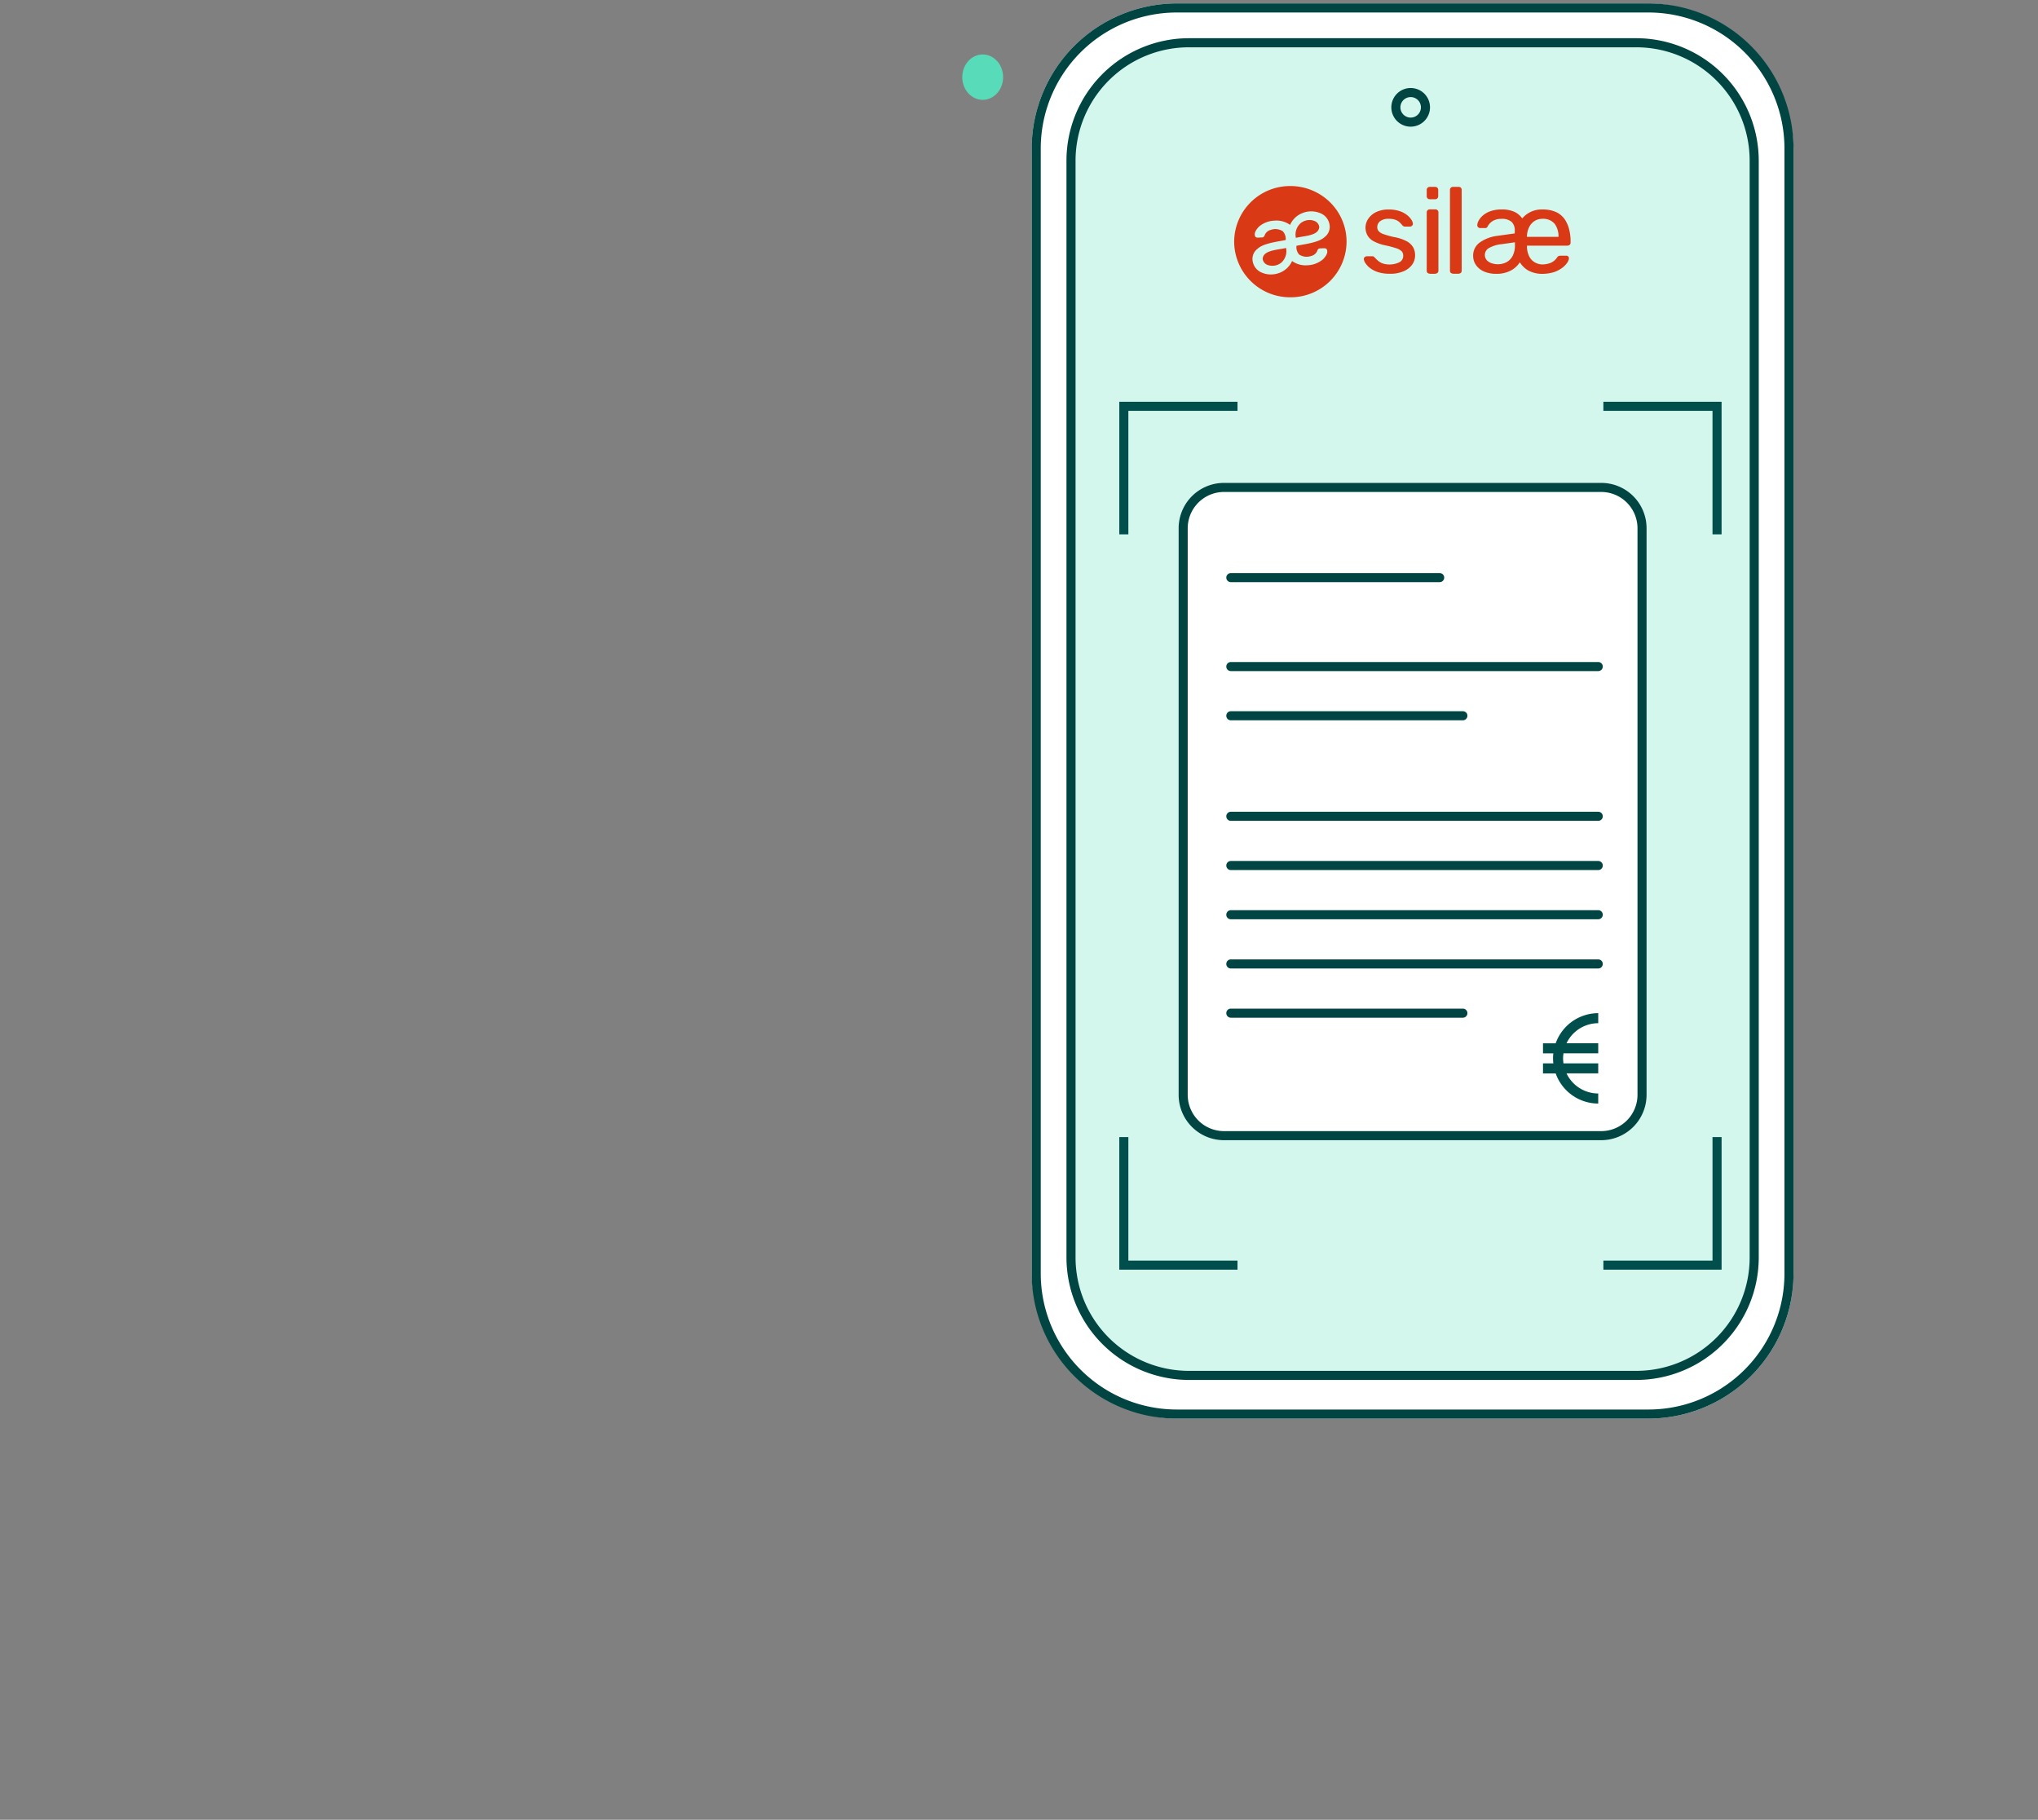 <?xml version="1.0" encoding="UTF-8"?> <svg xmlns="http://www.w3.org/2000/svg" xmlns:xlink="http://www.w3.org/1999/xlink" width="449" height="401" viewBox="0 0 449 401"><rect x="0" y="0" width="449" height="401" fill="#808080" stroke="none"/><defs><clipPath id="clip-Illustration-paie-rh-01"><rect width="449" height="401"></rect></clipPath></defs><g id="Illustration-paie-rh-01" clip-path="url(#clip-Illustration-paie-rh-01)"><g id="Groupe_4483" data-name="Groupe 4483" transform="translate(227.292 0.755)"><rect id="Rectangle_1781" data-name="Rectangle 1781" width="167.849" height="311.84" rx="32" transform="translate(0 0)" fill="#fff"></rect><path id="Rectangle_1781_-_Contour" data-name="Rectangle 1781 - Contour" d="M32,2A29.973,29.973,0,0,0,2,32V279.84a29.973,29.973,0,0,0,30,30H135.849a29.973,29.973,0,0,0,30-30V32a29.973,29.973,0,0,0-30-30H32m0-2H135.849a32,32,0,0,1,32,32V279.84a32,32,0,0,1-32,32H32a32,32,0,0,1-32-32V32A32,32,0,0,1,32,0Z" transform="translate(0 0)" fill="#014543"></path><rect id="Rectangle_1972" data-name="Rectangle 1972" width="152.512" height="295.652" rx="27" transform="translate(7.668 7.668)" fill="#d4f7ed"></rect><path id="Rectangle_1972_-_Contour" data-name="Rectangle 1972 - Contour" d="M27,2A24.978,24.978,0,0,0,2,27V268.652a24.978,24.978,0,0,0,25,25h98.512a24.978,24.978,0,0,0,25-25V27a24.978,24.978,0,0,0-25-25H27m0-2h98.512a27,27,0,0,1,27,27V268.652a27,27,0,0,1-27,27H27a27,27,0,0,1-27-27V27A27,27,0,0,1,27,0Z" transform="translate(7.668 7.668)" fill="#014543"></path><g id="Groupe_1156" data-name="Groupe 1156" transform="translate(32.377 105.651)"><rect id="Rectangle_1973" data-name="Rectangle 1973" width="103.095" height="144.844" rx="10" transform="translate(0 0)" fill="#fff"></rect><path id="Rectangle_1973_-_Contour" data-name="Rectangle 1973 - Contour" d="M10,2a8.009,8.009,0,0,0-8,8V134.844a8.009,8.009,0,0,0,8,8H93.095a8.009,8.009,0,0,0,8-8V10a8.009,8.009,0,0,0-8-8H10m0-2H93.095a10,10,0,0,1,10,10V134.844a10,10,0,0,1-10,10H10a10,10,0,0,1-10-10V10A10,10,0,0,1,10,0Z" transform="translate(0 0)" fill="#014543"></path><g id="Groupe_1155" data-name="Groupe 1155" transform="translate(11.502 20.875)"><path id="Ligne_482" data-name="Ligne 482" d="M46.009,1H0A1,1,0,0,1-1,0,1,1,0,0,1,0-1H46.009a1,1,0,0,1,1,1A1,1,0,0,1,46.009,1Z" fill="#004543"></path><path id="Ligne_483" data-name="Ligne 483" d="M80.942,1H0A1,1,0,0,1-1,0,1,1,0,0,1,0-1H80.942a1,1,0,0,1,1,1A1,1,0,0,1,80.942,1Z" transform="translate(0 19.597)" fill="#004543"></path><path id="Ligne_485" data-name="Ligne 485" d="M80.942,1H0A1,1,0,0,1-1,0,1,1,0,0,1,0-1H80.942a1,1,0,0,1,1,1A1,1,0,0,1,80.942,1Z" transform="translate(0 52.594)" fill="#004543"></path><path id="Ligne_486" data-name="Ligne 486" d="M80.942,1H0A1,1,0,0,1-1,0,1,1,0,0,1,0-1H80.942a1,1,0,0,1,1,1A1,1,0,0,1,80.942,1Z" transform="translate(0 63.439)" fill="#004543"></path><path id="Ligne_487" data-name="Ligne 487" d="M80.942,1H0A1,1,0,0,1-1,0,1,1,0,0,1,0-1H80.942a1,1,0,0,1,1,1A1,1,0,0,1,80.942,1Z" transform="translate(0 74.284)" fill="#004543"></path><path id="Ligne_488" data-name="Ligne 488" d="M80.942,1H0A1,1,0,0,1-1,0,1,1,0,0,1,0-1H80.942a1,1,0,0,1,1,1A1,1,0,0,1,80.942,1Z" transform="translate(0 85.129)" fill="#004543"></path><path id="Ligne_489" data-name="Ligne 489" d="M51.121,1H0A1,1,0,0,1-1,0,1,1,0,0,1,0-1H51.121a1,1,0,0,1,1,1A1,1,0,0,1,51.121,1Z" transform="translate(0 95.974)" fill="#004543"></path><path id="Ligne_484" data-name="Ligne 484" d="M51.121,1H0A1,1,0,0,1-1,0,1,1,0,0,1,0-1H51.121a1,1,0,0,1,1,1A1,1,0,0,1,51.121,1Z" transform="translate(0 30.442)" fill="#004543"></path><path id="Tracé_5310" data-name="Tracé 5310" d="M2602.171,6624.213V6622a9.963,9.963,0,0,0-9.376,6.64H2590v2.214h2.279a9.851,9.851,0,0,0-.065,1.107,10,10,0,0,0,.065,1.105H2590v2.207h2.794a9.961,9.961,0,0,0,9.376,6.644V6639.7a7.745,7.745,0,0,1-6.986-4.43h6.986v-2.207h-7.656a7.983,7.983,0,0,1-.087-1.105,7.893,7.893,0,0,1,.087-1.107h7.656v-2.214h-6.986A7.741,7.741,0,0,1,2602.171,6624.213Z" transform="translate(-2521.228 -6526.026)" fill="#014f4d"></path></g></g><path id="Ellipse_38" data-name="Ellipse 38" d="M4.26,2A2.26,2.26,0,1,0,6.52,4.26,2.263,2.263,0,0,0,4.26,2m0-2A4.26,4.26,0,1,1,0,4.26,4.26,4.26,0,0,1,4.26,0Z" transform="translate(79.238 18.637)" fill="#014543"></path><g id="logo" transform="translate(44.611 40.24)"><path id="Tracé_1927" data-name="Tracé 1927" d="M14.591,19.239c-1.755.291-3.745.619-3.829,2.157a1.628,1.628,0,0,0,1.062,1.326,3.137,3.137,0,0,0,2.985-.449,3.372,3.372,0,0,0,1.1-3.288C15.528,19.085,15.07,19.161,14.591,19.239Zm8.636-4.879a1.616,1.616,0,0,0-1.062-1.322,2.788,2.788,0,0,0-1.205-.2,3.169,3.169,0,0,0-1.78.644,3.361,3.361,0,0,0-1.1,3.284c.378-.1.839-.175,1.314-.254C21.175,16.226,23.144,15.9,23.228,14.36Z" transform="translate(-4.481 -5.345)" fill="#d93914"></path><path id="Tracé_1928" data-name="Tracé 1928" d="M12.382,0A12.32,12.32,0,0,0,0,12.256,12.32,12.32,0,0,0,12.38,24.514,12.32,12.32,0,0,0,24.764,12.261a12.194,12.194,0,0,0-3.625-8.67A12.447,12.447,0,0,0,12.382,0Zm1.957,15.108a3.046,3.046,0,0,0,2.636.3,1.916,1.916,0,0,0,1.373-1.222.611.611,0,0,1,.575-.449c.118.006.235.006.353,0,.42-.037.915-.083,1.083.154.37.573.093,1.355-.8,2.265a5.6,5.6,0,0,1-3.414,1.3,5.076,5.076,0,0,1-3.384-.935,4.952,4.952,0,0,1-2.6,2.54,5.309,5.309,0,0,1-1.843.416,4.945,4.945,0,0,1-2.1-.349,3.3,3.3,0,0,1-2.141-2.573,2.8,2.8,0,0,1,1.1-2.751c1.062-.989,3.3-1.388,5.11-1.712q.535-.091,1.066-.2a2.5,2.5,0,0,0-.639-1.932,3.042,3.042,0,0,0-2.636-.3,1.929,1.929,0,0,0-1.373,1.222.616.616,0,0,1-.575.453,2.375,2.375,0,0,0-.353,0c-.42.041-.916.083-1.083-.149-.369-.578-.088-1.359.8-2.265a5.609,5.609,0,0,1,3.435-1.3,5.1,5.1,0,0,1,3.388.94A4.935,4.935,0,0,1,14.91,6.011a5.171,5.171,0,0,1,3.96-.075A3.284,3.284,0,0,1,21.011,8.5a2.792,2.792,0,0,1-1.1,2.756c-1.058.989-3.3,1.388-5.11,1.708-.382.07-.747.133-1.066.2a2.393,2.393,0,0,0,.6,1.945v0Zm23.672-2.939a9.141,9.141,0,0,0-2.746-.918,18.8,18.8,0,0,1-2.4-.669A2.4,2.4,0,0,1,31.8,9.9a1.375,1.375,0,0,1-.273-.832,1.656,1.656,0,0,1,.63-1.321,2.962,2.962,0,0,1,1.914-.524,4.12,4.12,0,0,1,1.453.212,2.777,2.777,0,0,1,.906.54,6.413,6.413,0,0,1,.617.674,1.774,1.774,0,0,0,.231.191.631.631,0,0,0,.344.091h1.1a.677.677,0,0,0,.47-.191.55.55,0,0,0,.181-.486,1.947,1.947,0,0,0-.353-.865,4.252,4.252,0,0,0-.957-1.018,5.477,5.477,0,0,0-1.634-.856,7.337,7.337,0,0,0-2.36-.341,6.162,6.162,0,0,0-2.826.582,4.341,4.341,0,0,0-1.718,1.488,3.475,3.475,0,0,0-.588,1.895,3.615,3.615,0,0,0,.42,1.708,3.4,3.4,0,0,0,1.34,1.3,9.34,9.34,0,0,0,2.519.906,22.382,22.382,0,0,1,2.464.644,3.038,3.038,0,0,1,1.23.682,1.418,1.418,0,0,1,.332.985,1.544,1.544,0,0,1-.84,1.43,5.018,5.018,0,0,1-3.669.266,3.287,3.287,0,0,1-1.011-.582,9.579,9.579,0,0,1-.752-.719.9.9,0,0,0-.277-.241.746.746,0,0,0-.281-.046H29.249a.794.794,0,0,0-.466.17.542.542,0,0,0-.214.507,2.133,2.133,0,0,0,.365.864,4.445,4.445,0,0,0,1,1.056,5.95,5.95,0,0,0,1.726.893,8.749,8.749,0,0,0,2.691.37,7.2,7.2,0,0,0,2.939-.54,4.4,4.4,0,0,0,1.918-1.463,3.475,3.475,0,0,0,.655-2.041,3.586,3.586,0,0,0-.42-1.774,3.692,3.692,0,0,0-1.432-1.351Zm6.344-7.028H43.1a.662.662,0,0,0-.487.194.65.65,0,0,0-.19.483V18.662a.658.658,0,0,0,.189.482,1.093,1.093,0,0,0,.639.191H44.2a1.01,1.01,0,0,0,.621-.216A.675.675,0,0,0,45,18.64V5.819a.674.674,0,0,0-.177-.477.625.625,0,0,0-.47-.2ZM44.267.187H43.1a.659.659,0,0,0-.484.19.645.645,0,0,0-.192.48v1.4a.635.635,0,0,0,.2.471.647.647,0,0,0,.481.181h1.171a.65.65,0,0,0,.68-.669V.856a.647.647,0,0,0-.193-.481.658.658,0,0,0-.487-.189Zm29.58,9.552a7.268,7.268,0,0,0-.89-2.216,4.838,4.838,0,0,0-1.843-1.7,6.954,6.954,0,0,0-3.2-.653,5.519,5.519,0,0,0-4.45,1.97A4.248,4.248,0,0,0,61.9,5.761a6.323,6.323,0,0,0-3-.595,7.031,7.031,0,0,0-2.448.383,5.2,5.2,0,0,0-1.65.935,4.044,4.044,0,0,0-.932,1.135,2.245,2.245,0,0,0-.311,1,.609.609,0,0,0,.193.453.633.633,0,0,0,.458.191h1.112a.5.5,0,0,0,.348-.125,1,1,0,0,0,.239-.353,3.231,3.231,0,0,1,.563-.711,3.019,3.019,0,0,1,.949-.59,3.6,3.6,0,0,1,1.436-.253,3.183,3.183,0,0,1,2.28.677A2.557,2.557,0,0,1,61.822,9.8v.636l-3.812.536a8.449,8.449,0,0,0-3.863,1.442,3.5,3.5,0,0,0-1.495,2.939,3.557,3.557,0,0,0,.613,2.041A4.243,4.243,0,0,0,55,18.816a6.777,6.777,0,0,0,2.751.528,6.7,6.7,0,0,0,3.032-.64,5.18,5.18,0,0,0,2.154-1.912,5.39,5.39,0,0,0,1.852,1.816,6.533,6.533,0,0,0,3.254.74,9.057,9.057,0,0,0,2.49-.4A6.7,6.7,0,0,0,72.307,18a4.592,4.592,0,0,0,1.079-1.118,1.913,1.913,0,0,0,.365-.911.553.553,0,0,0-.161-.46.566.566,0,0,0-.465-.159h-1.18a1.084,1.084,0,0,0-.5.088,1.339,1.339,0,0,0-.378.416,3.215,3.215,0,0,1-1.356,1.076,5.084,5.084,0,0,1-1.827.345,3.385,3.385,0,0,1-1.561-.416,3.1,3.1,0,0,1-1.26-1.247,5.008,5.008,0,0,1-.554-2.323v-.158h8.91a.731.731,0,0,0,.491-.175.62.62,0,0,0,.21-.5v-.453a10.364,10.364,0,0,0-.277-2.273Zm-7.558-2.1a3.246,3.246,0,0,1,1.63-.416,3.288,3.288,0,0,1,2.7,1.11,4.642,4.642,0,0,1,.84,2.834V11.2H64.5v-.025a4.9,4.9,0,0,1,.542-2.224A3.339,3.339,0,0,1,66.286,7.64h0Zm-8.224,9.593A4.271,4.271,0,0,1,56.7,17a2.475,2.475,0,0,1-1.07-.694,1.748,1.748,0,0,1,.5-2.639,6.953,6.953,0,0,1,2.788-.856l2.939-.416v.64a4.945,4.945,0,0,1-.517,2.377A3.278,3.278,0,0,1,59.963,16.8a4.12,4.12,0,0,1-1.9.432h0ZM49.478.183h-1.26a.662.662,0,0,0-.483.191.649.649,0,0,0-.193.479v17.8a.648.648,0,0,0,.193.482,1.083,1.083,0,0,0,.634.191h.957a1,1,0,0,0,.626-.2.673.673,0,0,0,.176-.478V.852a.674.674,0,0,0-.176-.477.612.612,0,0,0-.475-.191Z" transform="translate(0 0)" fill="#d93914"></path></g><g id="Groupe_1158" data-name="Groupe 1158" transform="translate(20.304 88.773)"><path id="Tracé_5311" data-name="Tracé 5311" d="M-19406.174,2078.411h-2v-29.22h26.043v2h-24.043Z" transform="translate(19407.174 -2050.19)" fill="#014f4d"></path><path id="Tracé_5314" data-name="Tracé 5314" d="M1,28.22H-1V-1H25.043V1H1Z" transform="translate(130.694 189.253) rotate(180)" fill="#014f4d"></path><path id="Tracé_5312" data-name="Tracé 5312" d="M-19381.131,2078.411h-2v-27.22h-24.043v-2h26.043Z" transform="translate(19512.824 -2050.19)" fill="#014f4d"></path><path id="Tracé_5313" data-name="Tracé 5313" d="M26.043,28.22h-2V1H0V-1H26.043Z" transform="translate(25.043 189.253) rotate(180)" fill="#014f4d"></path></g></g><ellipse id="Ellipse_130" data-name="Ellipse 130" cx="4.5" cy="5" rx="4.5" ry="5" transform="translate(212 12)" fill="#58dbb9"></ellipse></g></svg> 